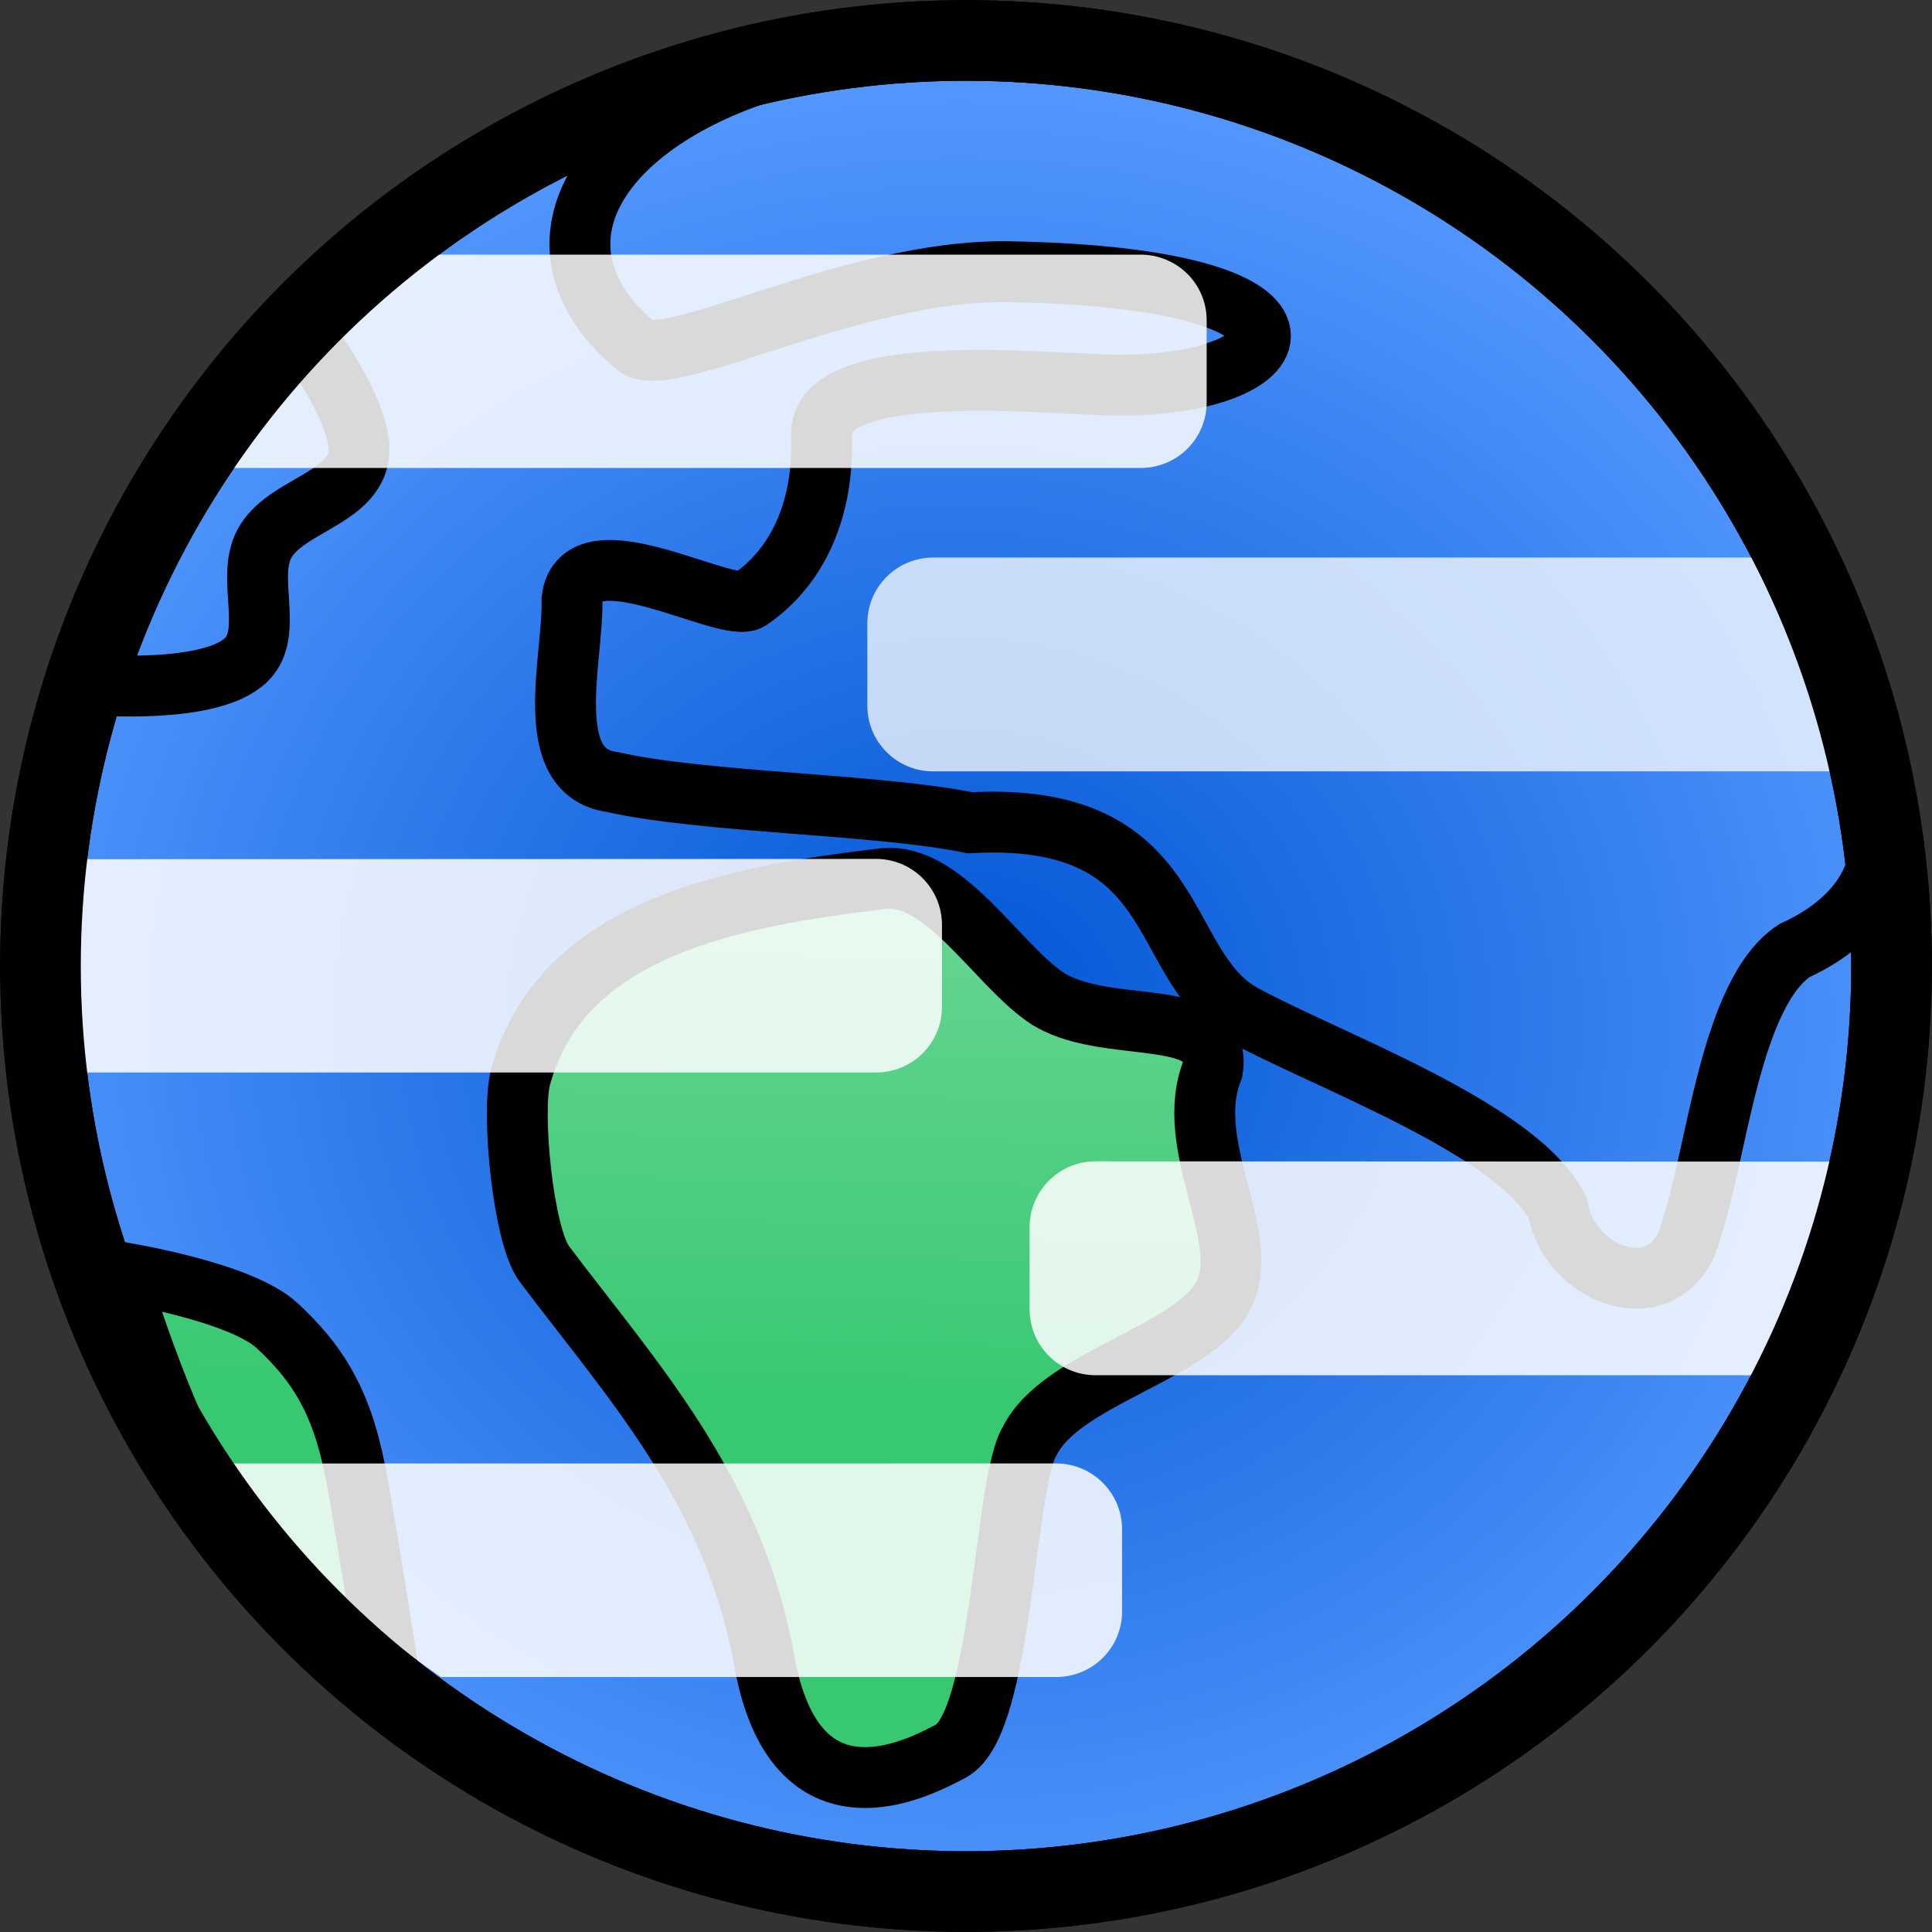 <svg xmlns="http://www.w3.org/2000/svg" xmlns:xlink="http://www.w3.org/1999/xlink" width="24" height="24" version="1.1" viewBox="0 0 6.35 6.35"><rect x="0" y="0" width="6.35" height="6.35" fill="#333333" stroke="none"/><defs><linearGradient id="linearGradient1370"><stop stop-color="#37c871" offset="0"/><stop stop-color="#afe9c6" offset="1"/></linearGradient><radialGradient id="radialGradient849-5" cx="3.143" cy="3.352" r="3.175" gradientTransform="matrix(1.086 .019 -.017 1 8.932 -.311)" gradientUnits="userSpaceOnUse"><stop stop-color="#0055d4" offset="0"/><stop stop-color="#59f" offset="1"/></radialGradient><linearGradient id="linearGradient1372" x1="12.024" x2="12.095" y1="4.394" y2=".165" gradientUnits="userSpaceOnUse" xlink:href="#linearGradient1370"/></defs><g transform="translate(-9.135 .255)"><circle cx="12.31" cy="2.92" r="3.042" fill="url(#radialGradient849-5)" stroke="#000" stroke-linecap="round" stroke-width=".265"/><g fill="url(#linearGradient1372)" stroke="#000" stroke-width=".2"><path d="m11.647 5.204c-0.102-0.567-0.439-0.927-0.723-1.305-0.07-0.093-0.109-0.5-0.078-0.614 0.134-0.49 0.694-0.593 1.19-0.652 0.198-0.024 0.369 0.272 0.532 0.387 0.19 0.134 0.59 0.023 0.552 0.242-0.1 0.25 0.135 0.551 0.036 0.741-0.1 0.191-0.534 0.27-0.637 0.479-0.084 0.137-0.088 0.926-0.258 1.018-0.107 0.057-0.512 0.272-0.614-0.296z"/><path d="m13.96 0.363c-1.827-1.068-3.483-0.108-2.735 0.519 0.105 0.088 0.708-0.252 1.225-0.244 1.118 0.019 0.963 0.375 0.361 0.373-0.21-7.993e-4 -0.986-0.09-0.976 0.165 0.009 0.24-0.077 0.432-0.236 0.54-0.074 0.05-0.556-0.239-0.584-7.782e-4 0.005 0.193-0.105 0.568 0.132 0.6 0.299 0.068 0.875 0.072 1.176 0.134 0.708-0.039 0.608 0.464 0.893 0.628 0.276 0.152 0.914 0.379 1.039 0.64 0.043 0.236 0.379 0.343 0.442 0.057 0.081-0.239 0.125-0.766 0.336-0.905 0.213-0.097 0.34-0.272 0.261-0.513-0.091-0.701-0.522-1.312-1.036-1.775-0.095-0.079-0.195-0.152-0.299-0.219z" stroke-linecap="round"/><path d="m9.52 3.925s0.403 0.062 0.527 0.178c0.124 0.116 0.208 0.236 0.255 0.475 0.035 0.175 0.111 0.673 0.111 0.673s-0.437-0.364-0.59-0.594c-0.153-0.23-0.303-0.732-0.303-0.732z"/><path d="m10.123 0.83s0.22 0.284 0.189 0.422c-0.03 0.135-0.242 0.158-0.308 0.28-0.061 0.113 0.032 0.291-0.059 0.381-0.118 0.117-0.51 0.082-0.51 0.082s0.094-0.257 0.139-0.381c0.062-0.171 0.178-0.385 0.31-0.511 0.086-0.083 0.239-0.273 0.239-0.273z"/></g><g fill="#fff"><path transform="scale(.265)" d="m46.047 5.953c-0.453 0-0.818 0.365-0.818 0.818v1.016c0 0.453 0.365 0.818 0.818 0.818h11.719a11.499 11.499 0 0 0-0.926-2.652z" opacity=".75"/><path d="m9.286 2.569a3.042 3.042 0 0 0-0.019 0.334 3.042 3.042 0 0 0 0.022 0.367h2.725c0.12 0 0.217-0.096 0.217-0.216v-0.269c0-0.12-0.097-0.217-0.217-0.217z" opacity=".85"/><path d="m12.736 3.562c-0.12 0-0.217 0.097-0.217 0.217v0.269c0 0.12 0.097 0.217 0.217 0.217h2.184a3.042 3.042 0 0 0 0.307-0.702z" opacity=".85"/><path d="m10.177 0.582a3.042 3.042 0 0 0-0.532 0.701h3.239c0.12-1e-7 0.217-0.096 0.217-0.216v-0.269c0-0.12-0.097-0.216-0.217-0.216z" opacity=".85"/><path d="m9.86 4.555a3.042 3.042 0 0 0 0.724 0.702h2.022c0.12 0 0.217-0.096 0.217-0.216v-0.269c0-0.12-0.097-0.217-0.217-0.217z" opacity=".85"/></g><circle cx="12.31" cy="2.92" r="3.042" fill="none" stroke="#000" stroke-linecap="round" stroke-width=".265"/></g></svg>